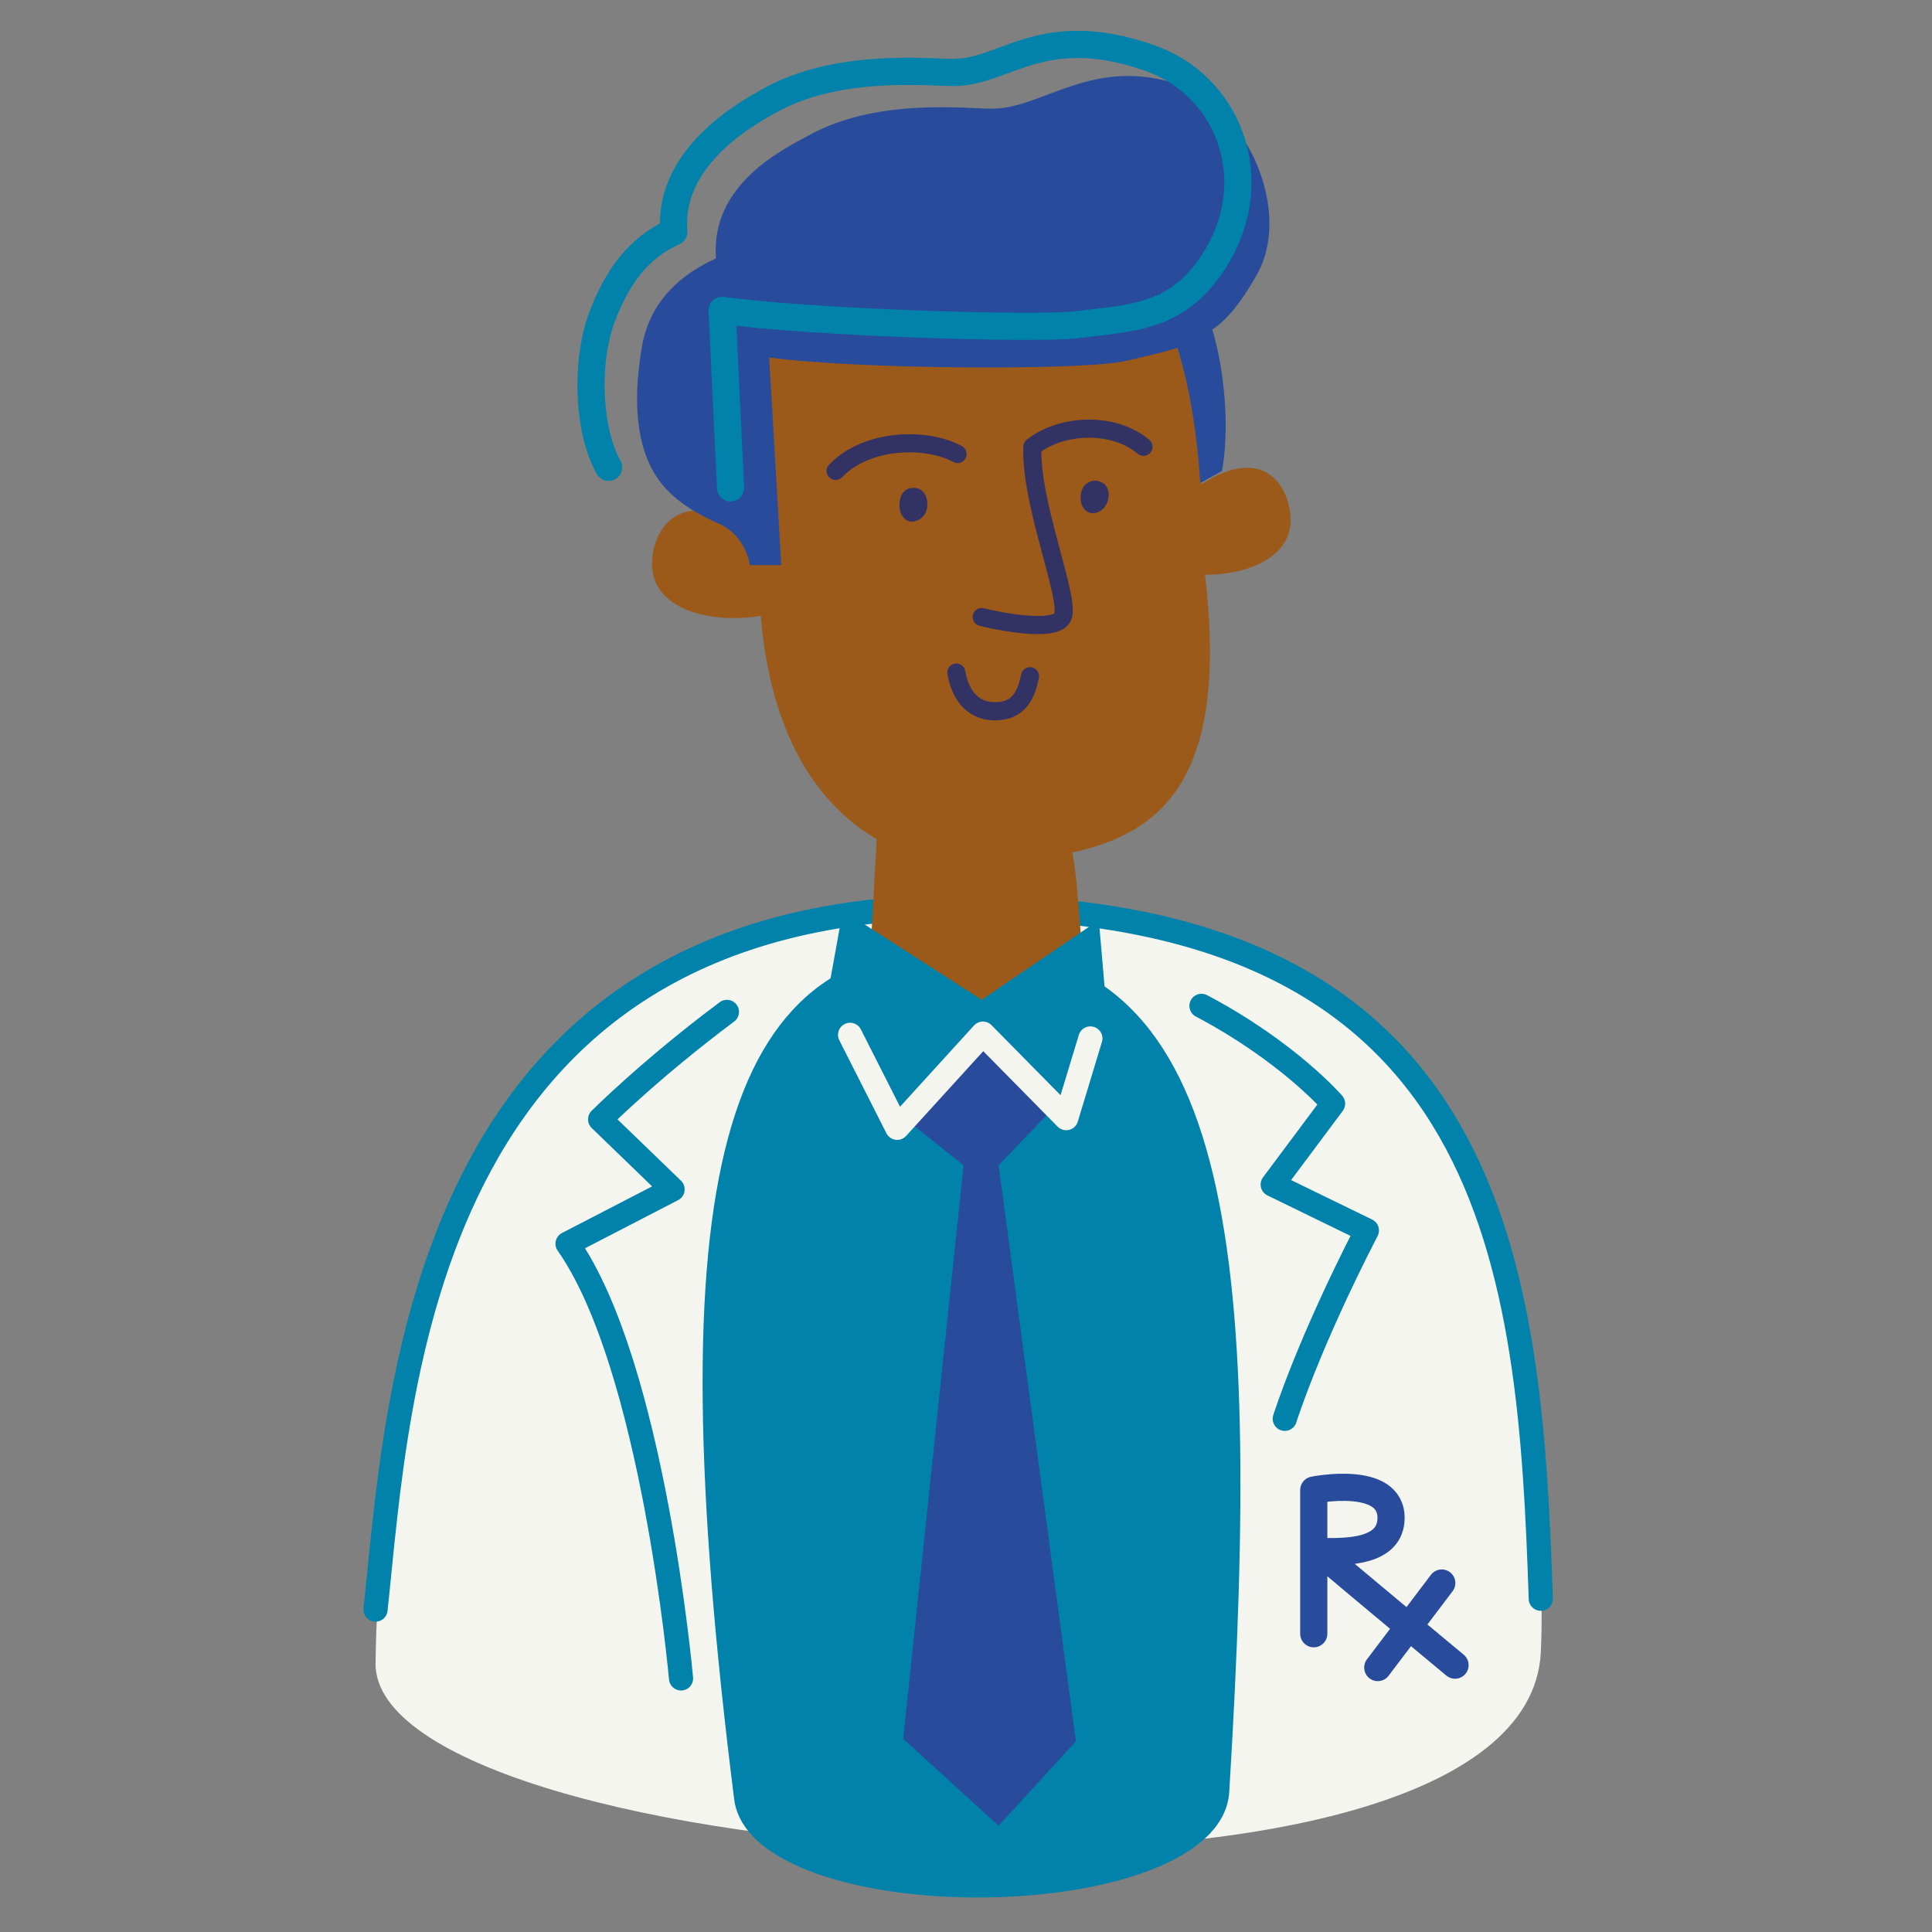 <?xml version="1.0" encoding="utf-8"?>
<!-- Generator: Adobe Illustrator 26.5.0, SVG Export Plug-In . SVG Version: 6.00 Build 0)  -->
<svg version="1.1" id="Layer_1" xmlns="http://www.w3.org/2000/svg" xmlns:xlink="http://www.w3.org/1999/xlink" x="0px" y="0px"
	 viewBox="0 0 160 160" style="enable-background:new 0 0 160 160;" xml:space="preserve">
<rect x="0" y="0" width="160" height="160" fill="#808080" stroke="none"/>
<style type="text/css">
	.st0{fill:#F5F5F0;}
	.st1{fill:none;stroke:#0082AA;stroke-width:2;stroke-linecap:round;stroke-linejoin:round;stroke-miterlimit:10;}
	.st2{fill:#0082AA;}
	.st3{fill:#9B5A19;}
	.st4{fill:#284B9B;}
	.st5{fill:none;stroke:#323264;stroke-width:1.5;stroke-linecap:round;stroke-miterlimit:10;}
	.st6{fill:none;stroke:#323264;stroke-width:1.5;stroke-linecap:round;stroke-linejoin:round;stroke-miterlimit:10;}
	.st7{fill:none;stroke:#0082AA;stroke-width:2.25;stroke-linecap:round;stroke-linejoin:round;stroke-miterlimit:10;}
	.st8{fill:none;stroke:#F5F5F0;stroke-width:2;stroke-linecap:round;stroke-linejoin:round;stroke-miterlimit:10;}
	.st9{fill:#323264;}
	.st10{fill:none;stroke:#284B9B;stroke-width:2.25;stroke-linecap:round;stroke-linejoin:round;stroke-miterlimit:10;}
	.st11{fill:none;}
</style>
<g>
	<path class="st0" d="M31.1,137.7c0.3-22.3,7-48.8,23.4-56.7c15.9-7.7,41.7-8.3,57.1,3.3c14.7,11.1,16.5,42.6,16,52.6
		C126.2,161.9,30.8,154.7,31.1,137.7z"/>
	<path class="st1" d="M31.1,133.3c1.9-17.6,3.5-58.5,49-58.2c44.1,0.3,46.6,30,47.5,57.3"/>
	<path class="st2" d="M79.5,78.3c-19.8,0-25.2,19-18.7,70.7c1.4,11.1,40.3,10.8,41-0.6C104.6,102.4,102.1,78.4,79.5,78.3z"/>
	<g>
		<path class="st3" d="M106.9,43c0,3.2-3.6,4.6-7.1,4.6c1.9,16.3-3.1,21.3-11,23c0.5,2.2,0.9,9.9,1,11.5c-2.7,4.7-14.5,3.1-17.9,0.2
			l0.7-12.8c-7.1-4.2-9.1-12.4-9.6-18.5c-4.1,0.7-9.1-0.5-9-4.4c0-2.7,2.4-6.7,8.3-2.5c0-0.3,0-0.5,0-0.8C59.4,25.2,69.3,18,80.4,18
			c10.3,0,17.5,2.1,19.1,22.1C104.8,36.7,106.8,40.4,106.9,43z"/>
		<path class="st4" d="M97.9,7.1C90.6,4.5,86.4,9,82.2,9c-2.3,0-9.6-0.9-15.2,2.2c-2,1.1-8.2,4-7.7,10.2c-2.9,1.3-5.4,3.5-6.1,7.1
			c-0.7,3.9-0.7,7.9,1,10.7c0.8,1.4,2.4,2.9,5.4,4.2c2.2,1,2.5,3.4,2.5,3.4l2.6,0l-1-17.2c7.2,1,25.9,1.1,29.5,0.3
			c1.7-0.4,3.1-0.7,4.3-1.1c0.9,2.9,1.6,6.5,1.9,11.2c0.7-0.4,1.3-0.7,1.8-1c0.6-3.3,0.3-8-0.8-11.7c1.3-0.9,2.4-2.3,3.6-4.4
			C107.2,17.5,103.1,8.9,97.9,7.1z"/>
		<g>
			<path class="st5" d="M69.2,39c2.6-2.7,7.5-2.8,10.1-1.4"/>
			<path class="st6" d="M94.7,37c-2.5-2.1-6.8-1.9-9.2,0c-0.2,4.7,3.2,12.7,2.5,14.1c-0.7,1.5-6.7,0-6.7,0"/>
			<path class="st5" d="M79.2,55.7c0.3,1.7,1.2,3.1,3,3.2c2.2,0.1,2.8-1.4,3.1-2.9"/>
			<path class="st7" d="M60.5,40.4l-0.7-14.7c7.2,1,25.6,1.6,29.3,1.2c4.7-0.6,8.6-0.5,11.7-5.7c3.9-6.6,0.8-14.2-5.6-16.4
				c-8.8-3.1-12,1.2-16.2,1.2c-2.3,0-9.6-0.8-15.2,2.3c-2,1.1-8.5,4.7-8,10.9c-2.9,1.3-4.7,3.7-6,7.2c-1.4,4-1,9.5,0.6,12.3"/>
		</g>
	</g>
	<polygon class="st2" points="69.8,75.4 81.3,82.8 91,76.2 91.7,84.3 81.3,92.6 68.3,83.7 	"/>
	<polygon class="st4" points="82.7,96.5 87.5,91.5 81.4,85.6 74.9,92.6 79.8,96.5 74.8,144 82.7,151.2 89.1,144.2 	"/>
	<polyline class="st8" points="70.4,85.7 74.3,93.4 81.4,85.6 88.3,92.6 90.3,86 	"/>
	<path class="st1" d="M106.4,117.5c0,0,1.9-6.1,6.8-15.6l-7.8-3.8l5-6.7c0,0-3.7-4.3-10.9-8.1"/>
	<path class="st1" d="M56.4,139c0,0-2.3-25.9-9.4-36l8.7-4.5l-6-5.8c0,0,4.2-4.2,10.5-8.9"/>
	<path class="st9" d="M74.5,41.6c-0.1,0.9,0.4,1.6,1,1.6c0.6,0,1.3-0.5,1.3-1.4s-0.5-1.4-1.1-1.4S74.6,40.7,74.5,41.6z"/>
	<path class="st9" d="M89.5,41c-0.1,0.9,0.4,1.5,1,1.5c0.6,0,1.2-0.5,1.3-1.3c0.1-0.9-0.4-1.3-1-1.4C90.1,39.8,89.6,40.2,89.5,41z"
		/>
	<path class="st10" d="M108.8,135.3v-11.9c0,0,6.4-1.3,6.4,2.3c0,2.9-3.8,2.8-5.6,2.8c-0.1,0-0.2,0.1-0.1,0.2c2.2,1.9,11,9.2,11,9.2
		"/>
	<line class="st10" x1="114.1" y1="138.1" x2="119.4" y2="131.1"/>
</g>
<rect class="st11" width="160" height="160"/>
</svg>
